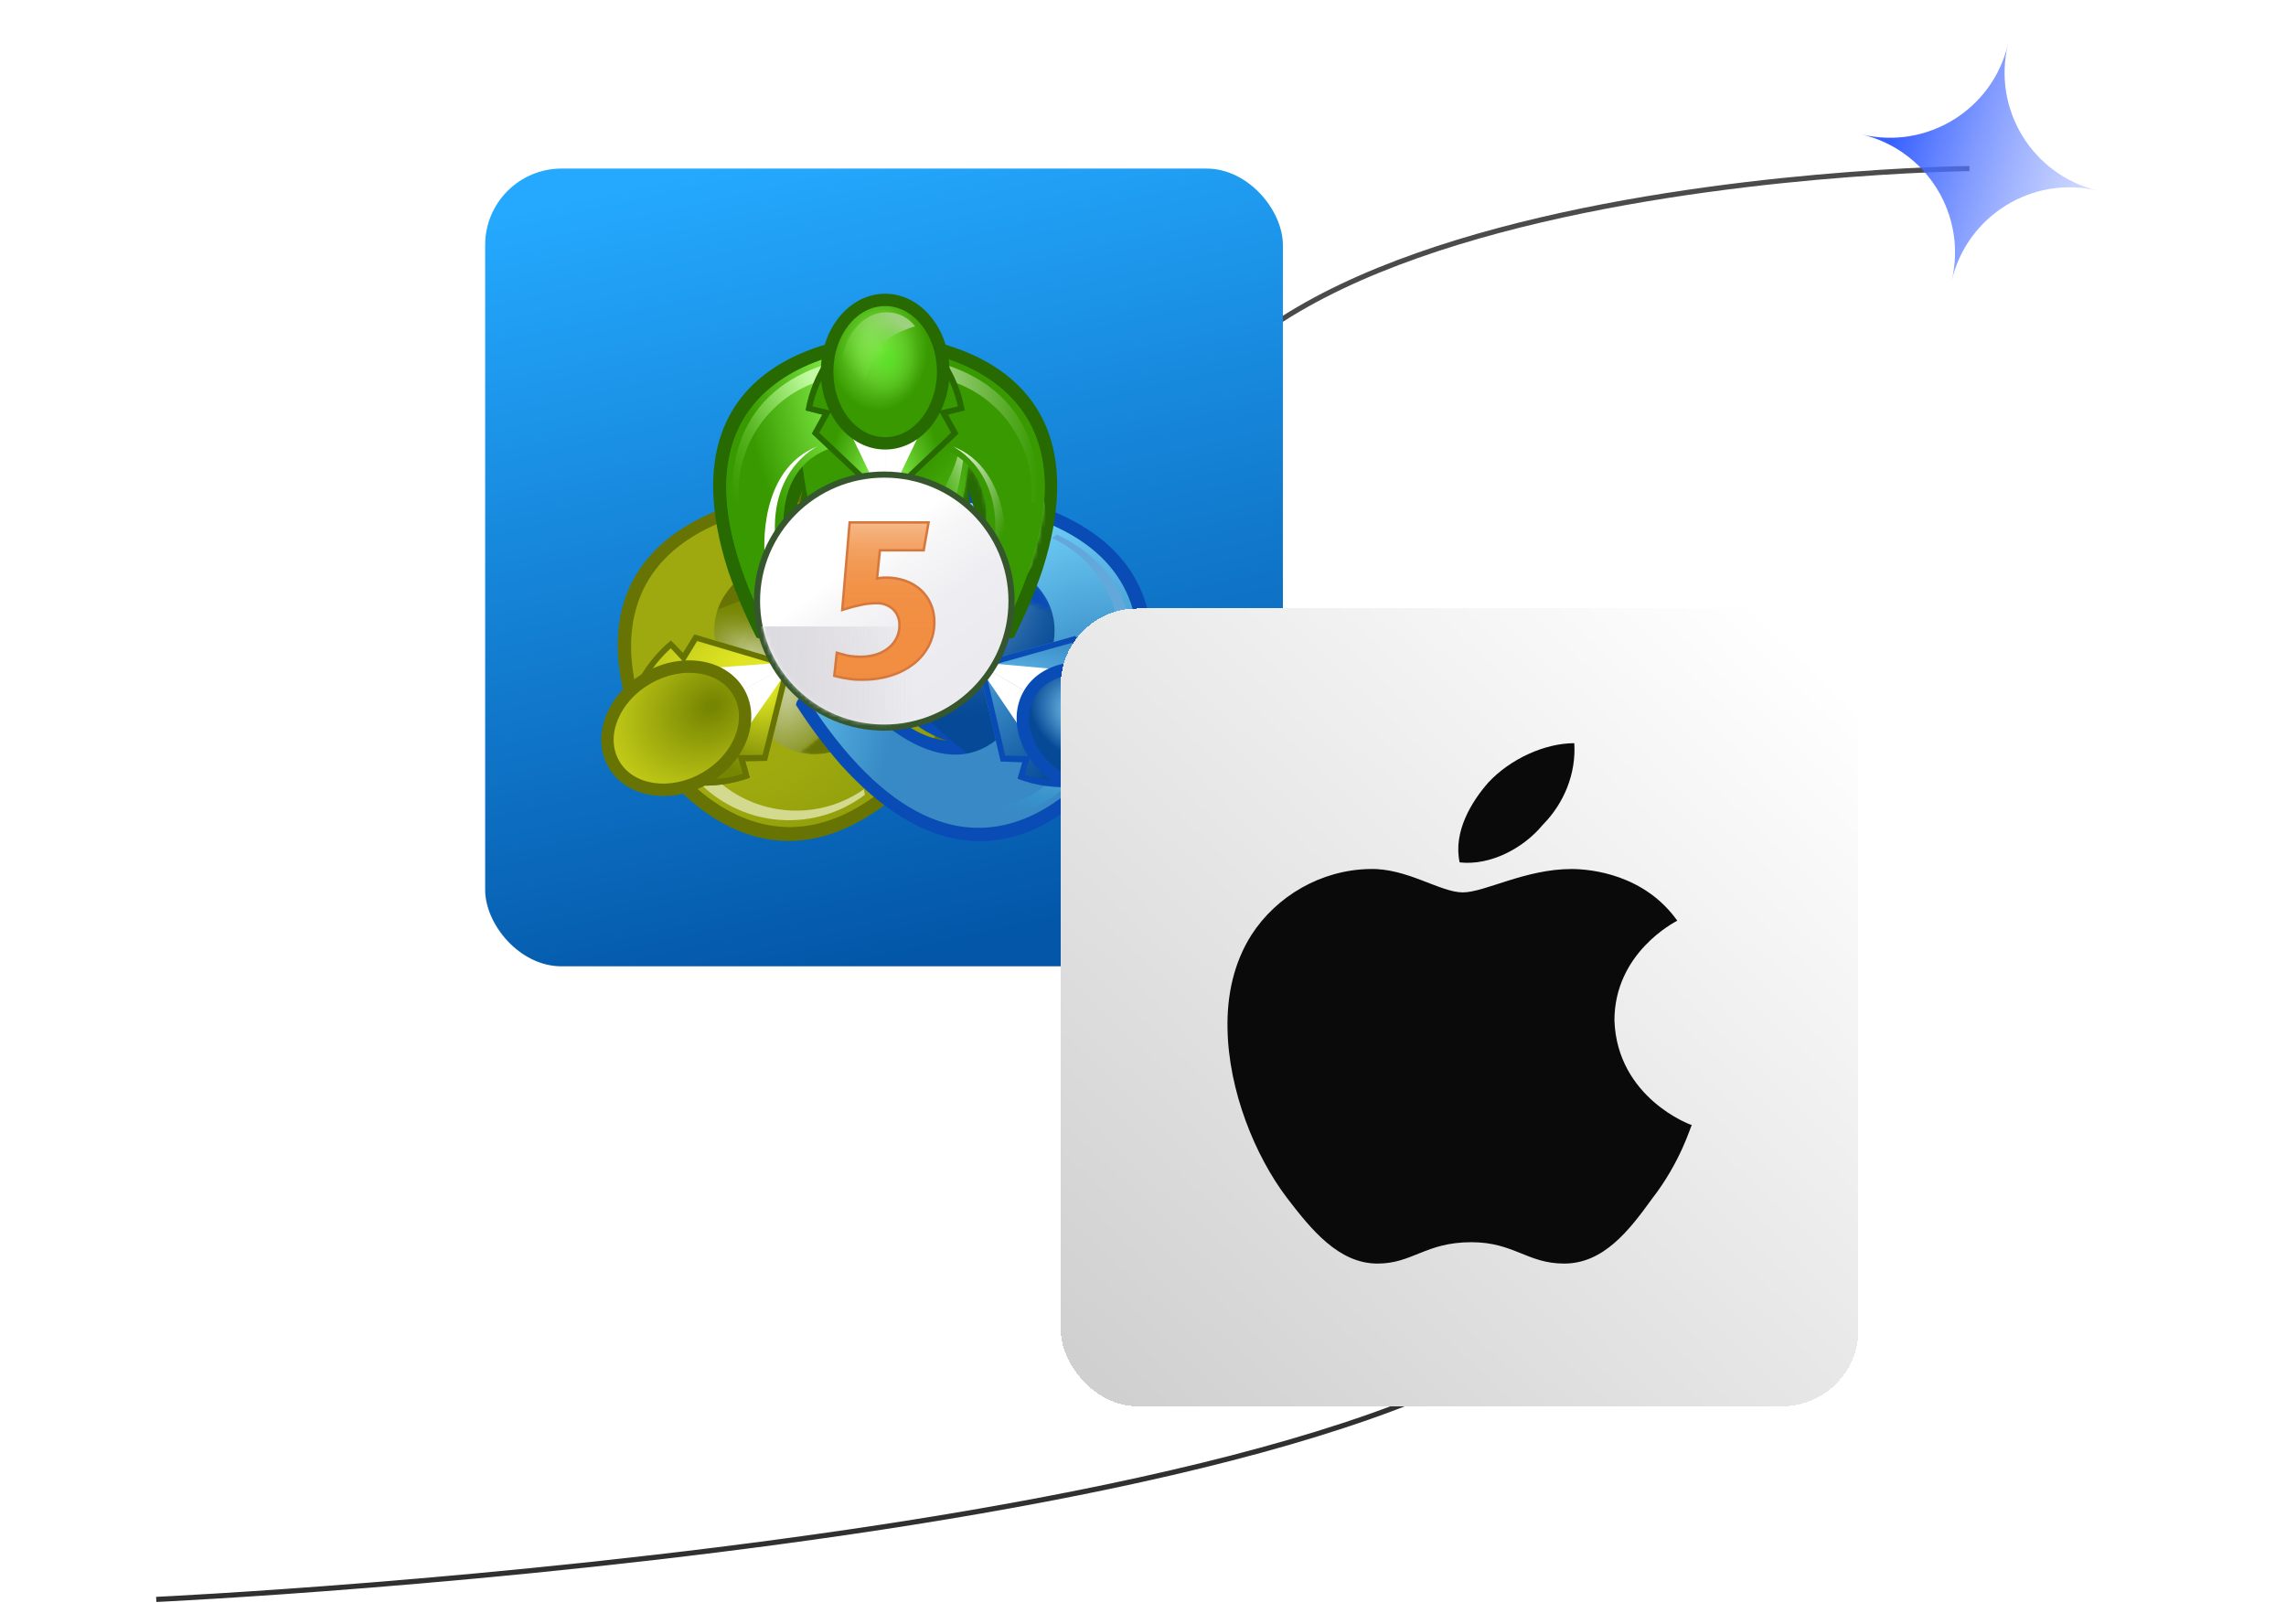 <svg width="556" height="395" viewBox="0 0 556 395" fill="none" xmlns="http://www.w3.org/2000/svg">
<path d="M479 41C479 41 237.363 43.3 288.308 154.437C318.898 221.17 413.04 236.26 391.362 304.061C369.106 373.67 38 389 38 389" stroke="url(#paint0_linear_6909_177187)" stroke-width="1.25"/>
<rect x="118" y="41" width="194.024" height="194.024" rx="18.585" fill="url(#paint1_linear_6909_177187)"/>
<path d="M156.65 181.561C156.639 181.601 163.719 177.599 172.73 172.49C163.727 177.609 156.662 181.638 156.702 181.649C156.702 181.649 185.138 229.894 225.613 186.287C229.597 181.817 233.258 177.069 236.567 172.079C236.538 171.677 236.413 171.288 236.202 170.944C235.991 170.601 235.701 170.313 235.356 170.105C234.214 169.524 224.089 165.178 224.089 165.178C224.089 165.178 222.717 164.181 221.283 165.975C219.849 167.769 209.802 179.749 199.693 180.161C199.693 180.161 222.295 174.704 210.119 151.261C195.99 128.93 179.779 145.509 179.779 145.509C185.273 137.065 200.759 134.545 203.041 134.229C205.324 133.913 205.158 132.232 205.158 132.232C205.158 132.232 206.539 121.347 206.614 120.081C206.607 119.678 206.505 119.282 206.314 118.927C206.123 118.572 205.85 118.267 205.518 118.04C199.514 118.339 193.539 119.062 187.637 120.202C129.284 132.707 156.65 181.561 156.65 181.561Z" fill="#677403"/>
<path d="M159.215 179.923H159.203L159.272 180.032L159.333 180.146C161.598 183.718 192.535 230.231 232.521 172.18L223.391 168.185C223.391 168.185 208.512 186.296 194.593 183.091C194.593 183.091 208.181 173.058 209.992 167.531C211.776 162.083 208.402 154.837 207.275 152.842L207.251 152.8L207.226 152.758C206.068 150.78 201.504 144.21 195.876 142.971C190.169 141.716 174.571 148.252 174.571 148.252C178.862 134.705 202.115 131.165 202.115 131.165L203.29 121.317C132.673 126.053 157.271 176.169 159.215 179.923ZM172.501 172.52C176.296 170.359 180.546 167.955 184.738 165.571C180.55 167.955 176.302 170.367 172.501 172.52Z" fill="#778602"/>
<mask id="mask0_6909_177187" style="mask-type:luminance" maskUnits="userSpaceOnUse" x="153" y="121" width="80" height="81">
<path d="M159.226 179.947H159.217L159.277 180.046L159.333 180.149C161.484 183.55 192.467 230.366 232.535 172.205L223.404 168.21C223.404 168.21 208.525 186.321 194.607 183.116C194.607 183.116 208.194 173.084 210.005 167.556C211.776 162.148 208.428 154.906 207.275 152.844L207.237 152.778L207.199 152.711C205.999 150.68 201.46 144.201 195.876 142.972C190.169 141.717 174.571 148.252 174.571 148.252C178.862 134.705 202.117 131.167 202.117 131.167L203.292 121.319C132.529 126.065 157.371 176.376 159.226 179.947Z" fill="white"/>
</mask>
<g mask="url(#mask0_6909_177187)">
<path style="mix-blend-mode:screen" opacity="0.79" d="M192.398 185.264C205.99 185.264 217.009 174.311 217.009 160.801C217.009 147.291 205.99 136.339 192.398 136.339C178.806 136.339 167.788 147.291 167.788 160.801C167.788 174.311 178.806 185.264 192.398 185.264Z" fill="url(#paint2_radial_6909_177187)"/>
<path style="mix-blend-mode:overlay" opacity="0.52" d="M202.428 169.184C205.314 162.496 198.501 153.124 187.21 148.253C175.92 143.381 164.427 144.853 161.541 151.542C158.655 158.23 165.468 167.602 176.759 172.474C188.049 177.345 199.542 175.873 202.428 169.184Z" fill="url(#paint3_radial_6909_177187)"/>
<path style="mix-blend-mode:overlay" opacity="0.52" d="M202.495 172.075C206.017 160.353 203.189 149.143 196.181 147.037C189.172 144.932 180.636 152.728 177.114 164.451C173.593 176.173 176.42 187.383 183.429 189.488C190.437 191.594 198.974 183.798 202.495 172.075Z" fill="url(#paint4_radial_6909_177187)"/>
</g>
<path d="M156.225 163.944C155.628 164.827 155.081 165.744 154.587 166.689C154.587 166.689 154.273 165.279 154.227 164.988L156.225 163.944Z" fill="#389A00"/>
<path d="M193.03 160.963L178.823 169.03L182.197 176.449L193.03 160.963Z" fill="white"/>
<path d="M171.756 190.962C170.687 191.025 169.615 191.029 168.545 190.974C168.545 190.974 169.609 191.957 169.835 192.143L171.756 190.962Z" fill="#389A00"/>
<path d="M159.219 179.918C159.219 179.918 190.997 232.48 232.541 172.167L223.41 168.172C223.41 168.172 203.979 192.412 187.898 179.775L182.555 176.643L178.398 169.087L159.219 179.918Z" fill="url(#paint5_radial_6909_177187)"/>
<path d="M174.261 189.598C179.074 194.02 185.252 196.665 191.774 197.095C198.295 197.525 204.768 195.715 210.119 191.963L210.338 193.308C204.516 197.706 197.313 199.879 190.029 199.436C182.746 198.992 175.86 195.961 170.615 190.888L170.017 189.85L174.259 189.598H174.261Z" fill="url(#paint6_linear_6909_177187)"/>
<path d="M168.534 190.964C173.226 191.368 177.951 190.753 182.383 189.161L181.273 185.14L186.549 185.05L192.469 161.273L190.818 162.15L168.534 190.964Z" fill="url(#paint7_radial_6909_177187)"/>
<path d="M168.538 190.968C173.23 191.371 177.955 190.756 182.388 189.164L181.277 185.143L186.554 185.054L192.473 161.276L190.822 162.153L185.479 183.61L179.327 183.675L180.693 188.194C180.693 188.194 174.237 190.3 170.826 189.083L168.544 190.964L168.538 190.968Z" fill="#677403"/>
<path d="M159.331 180.147C159.331 180.147 129.923 126.238 203.292 121.306L202.117 131.154C202.117 131.154 170.963 135.959 173.94 155.804L174.012 161.826L178.448 169.224L159.331 180.145V180.147Z" fill="url(#paint8_linear_6909_177187)"/>
<path d="M154.553 166.69C156.59 162.462 159.524 158.728 163.151 155.749L166.073 158.743L168.829 154.271L192.439 161.278L190.839 162.246L154.553 166.69Z" fill="url(#paint9_radial_6909_177187)"/>
<path style="mix-blend-mode:overlay" opacity="0.41" d="M167.608 187.176C172.796 184.211 175.122 178.519 172.803 174.461C170.484 170.403 164.399 169.516 159.211 172.481C154.024 175.445 151.698 181.138 154.017 185.196C156.336 189.254 162.421 190.14 167.608 187.176Z" fill="url(#paint10_radial_6909_177187)"/>
<path opacity="0.77" d="M172.274 153.989C172.274 153.989 171.034 139.453 190.154 132.544L188.513 129.955C188.513 129.955 169.938 138.515 172.274 153.987V153.989Z" fill="url(#paint11_linear_6909_177187)"/>
<path d="M158.682 162.488C157.294 156.122 158.144 149.472 161.09 143.659C164.035 137.847 168.896 133.229 174.851 130.585L173.797 129.713C173.797 129.713 150.427 138.393 155.715 164.953L156.312 165.992L158.686 162.486L158.682 162.488Z" fill="url(#paint12_linear_6909_177187)"/>
<path d="M154.581 166.683C156.619 162.454 159.553 158.721 163.179 155.741L166.101 158.735L168.857 154.263L192.467 161.271L190.867 162.239L169.563 155.914L166.378 161.147L163.156 157.683C163.156 157.683 158.053 162.142 157.375 165.673L154.581 166.677V166.683Z" fill="#677403"/>
<path d="M193.032 160.965L178.825 169.03L174.115 162.372L193.032 160.965Z" fill="white"/>
<path d="M193.029 160.959L178.821 169.026L182.196 176.445L193.029 160.959Z" fill="white"/>
<path d="M172.214 190.636C181.339 185.422 185.275 175.138 181.006 167.667C176.737 160.196 165.879 158.367 156.754 163.581C147.629 168.795 143.692 179.079 147.961 186.55C152.23 194.021 163.088 195.85 172.214 190.636Z" fill="#677403"/>
<path d="M170.713 187.994C178.394 183.605 181.836 175.175 178.402 169.166C174.969 163.156 165.958 161.843 158.278 166.232C150.597 170.621 147.154 179.05 150.588 185.06C154.022 191.069 163.032 192.383 170.713 187.994Z" fill="url(#paint13_radial_6909_177187)"/>
<path opacity="0.77" d="M188.53 182.277C188.53 182.277 200.497 190.723 216.197 177.862L217.607 180.582C217.607 180.582 200.755 192.138 188.53 182.277Z" fill="url(#paint14_linear_6909_177187)"/>
<path opacity="0.56" d="M210.028 167.535C211.799 162.127 208.451 154.885 207.299 152.823L207.26 152.758L207.222 152.692C206.022 150.66 201.483 144.181 195.899 142.951C194.157 142.7 192.385 142.769 190.668 143.152L191.105 143.949C192.166 143.817 193.241 143.845 194.293 144.033C199.88 145.262 204.417 151.743 205.617 153.774L205.655 153.841L205.693 153.905C206.846 155.967 210.194 163.211 208.423 168.617C207.958 169.82 207.298 170.938 206.469 171.927L206.743 172.427C208.138 171.019 209.252 169.358 210.028 167.535Z" fill="url(#paint15_linear_6909_177187)"/>
<path d="M169.027 186.687C175.581 183.341 178.774 176.474 176.159 171.349C173.543 166.225 166.109 164.782 159.554 168.128C152.999 171.473 149.806 178.34 152.422 183.465C155.038 188.59 162.472 190.032 169.027 186.687Z" fill="url(#paint16_linear_6909_177187)"/>
<path d="M273.299 182.224C273.339 182.212 266.335 178.081 257.408 172.829C266.349 178.067 273.362 182.176 273.351 182.136C273.351 182.136 301.446 133.693 243.296 120.326C237.412 119.098 231.449 118.287 225.451 117.899C225.116 118.122 224.838 118.422 224.643 118.774C224.447 119.126 224.338 119.52 224.325 119.923C224.38 121.19 225.598 132.097 225.598 132.097C225.598 132.097 225.408 133.775 227.69 134.125C229.973 134.475 245.415 137.221 250.781 145.747C250.781 145.747 234.822 128.93 220.357 151.05C207.831 174.309 230.35 180.101 230.35 180.101C220.249 179.53 210.377 167.409 208.973 165.596C207.569 163.784 206.18 164.758 206.18 164.758C206.18 164.758 195.983 168.954 194.841 169.513C194.493 169.716 194.199 170 193.984 170.34C193.768 170.68 193.637 171.067 193.601 171.468C196.836 176.507 200.426 181.309 204.343 185.838C244.161 230.039 273.316 182.224 273.316 182.224H273.299Z" fill="#094CB5"/>
<path d="M270.596 180.822L270.657 180.71L270.725 180.601H270.714C272.715 176.877 298.058 127.131 227.517 121.338L228.544 131.203C228.544 131.203 251.742 135.086 255.831 148.703C255.831 148.703 240.336 141.937 234.607 143.109C228.961 144.264 224.299 150.765 223.112 152.726L223.087 152.768L223.062 152.81C221.908 154.79 218.425 161.984 220.127 167.457C221.856 173.011 235.29 183.245 235.29 183.245C221.324 186.245 206.717 167.915 206.717 167.915L197.525 171.777C236.638 230.414 268.268 184.362 270.587 180.824L270.596 180.822ZM257.545 173.012C253.779 170.805 249.565 168.328 245.415 165.884C249.573 168.321 253.786 170.794 257.547 173.01L257.545 173.012Z" fill="#064996"/>
<mask id="mask1_6909_177187" style="mask-type:luminance" maskUnits="userSpaceOnUse" x="197" y="121" width="80" height="81">
<path d="M270.613 180.799L270.668 180.698L270.729 180.601H270.731C272.633 177.059 298.231 127.119 227.551 121.315L228.579 131.18C228.579 131.18 251.776 135.062 255.866 148.68C255.866 148.68 240.37 141.914 234.641 143.086C229.037 144.227 224.369 150.71 223.133 152.726L223.095 152.791L223.056 152.855C221.875 154.898 218.457 162.026 220.148 167.457C221.877 173.011 235.31 183.245 235.31 183.245C221.344 186.245 206.738 167.915 206.738 167.915L197.546 171.777C236.731 230.533 268.42 184.171 270.621 180.802L270.613 180.799Z" fill="white"/>
</mask>
<g mask="url(#mask1_6909_177187)">
<path opacity="0.74" d="M237.452 186.092C251.044 186.092 262.063 175.14 262.063 161.63C262.063 148.12 251.044 137.168 237.452 137.168C223.86 137.168 212.842 148.12 212.842 161.63C212.842 175.14 223.86 186.092 237.452 186.092Z" fill="url(#paint17_radial_6909_177187)"/>
</g>
<path d="M258.11 191.314C259.179 191.393 260.251 191.412 261.321 191.371C261.321 191.371 260.245 192.34 260.014 192.513L258.112 191.303L258.11 191.314Z" fill="#389A00"/>
<path d="M237.281 161.003L251.367 169.279L256.174 162.696L237.281 161.003Z" fill="white"/>
<path d="M274.039 164.527C274.624 165.42 275.158 166.344 275.639 167.297C275.639 167.297 275.974 165.891 276.019 165.604L274.039 164.527Z" fill="#389A00"/>
<path d="M270.594 180.82C270.594 180.82 300.809 127.353 227.517 121.336L228.544 131.201C228.544 131.201 259.36 135.981 256.273 156.12L256.18 162.285L251.633 169.616L270.594 180.818V180.82Z" fill="url(#paint18_radial_6909_177187)"/>
<path d="M271.605 163.034C273.091 156.689 272.341 150.025 269.483 144.168C266.625 138.311 261.833 133.62 255.917 130.887L256.984 130.033C256.984 130.033 280.223 139.055 274.536 165.536L273.923 166.565L271.603 163.025L271.605 163.034Z" fill="url(#paint19_linear_6909_177187)"/>
<path d="M275.635 167.307C273.661 163.049 270.783 159.272 267.201 156.24L264.235 159.19L261.545 154.676L237.833 161.334L239.415 162.327L275.635 167.307Z" fill="url(#paint20_radial_6909_177187)"/>
<path d="M275.635 167.301C273.661 163.043 270.783 159.266 267.201 156.234L264.235 159.184L261.545 154.67L237.833 161.328L239.415 162.321L260.817 156.312L263.919 161.593L267.193 158.169C267.193 158.169 272.23 162.702 272.854 166.249L275.633 167.295L275.635 167.301Z" fill="#094CB5"/>
<path d="M270.735 180.609C270.735 180.609 238.175 232.694 197.537 171.775L206.728 167.913C206.728 167.913 226.351 192.44 242.221 180.036L247.45 176.993L251.721 169.5L270.743 180.61L270.735 180.609Z" fill="url(#paint21_linear_6909_177187)"/>
<path d="M261.338 191.396C256.64 191.732 251.926 191.05 247.517 189.395L248.686 185.391L243.414 185.223L237.85 161.356L239.487 162.258L261.338 191.396Z" fill="url(#paint22_radial_6909_177187)"/>
<path style="mix-blend-mode:overlay" opacity="0.41" d="M277.725 182.731C280.105 178.706 277.863 172.978 272.718 169.936C267.573 166.894 261.473 167.692 259.094 171.717C256.714 175.742 258.956 181.471 264.101 184.512C269.246 187.554 275.346 186.757 277.725 182.731Z" fill="url(#paint23_radial_6909_177187)"/>
<path d="M241.464 182.381C241.464 182.381 229.372 190.65 213.865 177.557L212.416 180.257C212.416 180.257 229.092 192.06 241.464 182.381Z" fill="url(#paint24_linear_6909_177187)"/>
<path d="M255.62 189.912C250.743 194.262 244.525 196.816 237.998 197.149C231.471 197.483 225.025 195.576 219.73 191.746L219.49 193.087C225.247 197.571 232.417 199.851 239.706 199.515C246.996 199.179 253.926 196.25 259.246 191.255L259.858 190.226L255.62 189.912Z" fill="url(#paint25_linear_6909_177187)"/>
<path d="M261.317 191.375C256.619 191.709 251.905 191.023 247.496 189.366L248.666 185.362L243.393 185.195L237.829 161.335L239.467 162.237L244.487 183.77L250.636 183.926L249.204 188.425C249.204 188.425 255.628 190.625 259.055 189.459L261.317 191.375Z" fill="#094CB5"/>
<path d="M237.283 161.001L251.359 169.277L247.875 176.637L237.283 161.001Z" fill="white"/>
<path d="M237.281 161.007L251.367 169.283L256.174 162.7L237.281 161.007Z" fill="white"/>
<path d="M281.859 187.308C286.241 179.896 282.456 169.55 273.405 164.2C264.355 158.849 253.466 160.52 249.084 167.932C244.702 175.344 248.487 185.69 257.538 191.04C266.589 196.391 277.478 194.72 281.859 187.308Z" fill="#094CB5"/>
<path d="M279.276 185.773C282.801 179.811 279.481 171.327 271.863 166.823C264.244 162.319 255.21 163.5 251.686 169.462C248.162 175.424 251.481 183.908 259.1 188.412C266.718 192.916 275.752 191.734 279.276 185.773Z" fill="url(#paint26_radial_6909_177187)"/>
<path opacity="0.77" d="M258.14 154.338C258.14 154.338 259.599 139.822 240.583 132.63L242.263 130.067C242.263 130.067 260.708 138.897 258.14 154.338Z" fill="url(#paint27_linear_6909_177187)"/>
<path style="mix-blend-mode:overlay" d="M276.718 184.087C279.647 179.131 276.888 172.078 270.555 168.334C264.221 164.59 256.712 165.572 253.782 170.528C250.852 175.484 253.611 182.537 259.945 186.281C266.278 190.025 273.788 189.043 276.718 184.087Z" fill="url(#paint28_linear_6909_177187)"/>
<path opacity="0.56" d="M234.61 143.071C229.006 144.212 224.338 150.695 223.102 152.711L223.064 152.776L223.026 152.84C221.845 154.883 218.426 162.009 220.117 167.442C220.761 169.071 221.699 170.568 222.883 171.859L223.363 171.086C222.723 170.236 222.215 169.294 221.858 168.292C220.167 162.859 223.585 155.737 224.766 153.691L224.804 153.626L224.843 153.561C226.075 151.545 230.739 145.068 236.351 143.921C237.631 143.727 238.935 143.744 240.21 143.97L240.511 143.485C238.589 142.978 236.588 142.837 234.614 143.069L234.61 143.071Z" fill="url(#paint29_linear_6909_177187)"/>
<path d="M215.348 81.377C215.32 81.349 215.305 89.444 215.297 99.754C215.297 89.444 215.274 81.349 215.246 81.377C215.246 81.377 158.994 81.99 177.012 138.551C178.942 144.211 181.274 149.726 183.989 155.055C184.354 155.229 184.756 155.313 185.16 155.302C185.565 155.29 185.96 155.183 186.315 154.988C187.384 154.298 196.207 147.707 196.207 147.707C196.207 147.707 197.757 147.016 196.901 144.889C196.045 142.763 190.565 128.15 195.216 119.21C195.216 119.21 188.773 141.424 215.291 142.542C241.808 141.424 235.367 119.21 235.367 119.21C240.018 128.139 234.538 142.755 233.682 144.889C232.826 147.024 234.376 147.707 234.376 147.707C234.376 147.707 243.199 154.298 244.268 154.988C244.622 155.183 245.018 155.29 245.423 155.302C245.827 155.313 246.229 155.229 246.594 155.055C249.309 149.727 251.641 144.211 253.571 138.551C271.593 81.99 215.348 81.377 215.348 81.377Z" fill="#276A02"/>
<path d="M215.498 84.403V84.394H215.369H215.24C215.24 84.394 215.24 84.394 215.24 84.403C210.996 84.594 155.016 88.217 185.896 151.522L193.918 145.625C193.918 145.625 185.476 123.8 195.181 113.376C195.181 113.376 197.205 130.077 201.137 134.383C205.01 138.627 213.014 139.308 215.318 139.329H215.415C217.718 139.31 225.721 138.629 229.596 134.383C233.525 130.079 235.551 113.376 235.551 113.376C245.252 123.8 236.814 145.625 236.814 145.625L244.836 151.522C275.722 88.217 219.742 84.586 215.498 84.403ZM215.375 99.545C215.375 103.891 215.375 108.755 215.375 113.551C215.371 108.753 215.371 103.889 215.375 99.545Z" fill="#389A00"/>
<mask id="mask2_6909_177187" style="mask-type:luminance" maskUnits="userSpaceOnUse" x="176" y="84" width="79" height="68">
<path d="M215.474 84.401H215.358H215.242C211.203 84.57 154.929 88.085 185.872 151.52L193.893 145.623C193.893 145.623 185.451 123.797 195.156 113.373C195.156 113.373 197.18 130.074 201.112 134.381C204.957 138.592 212.944 139.294 215.32 139.327H215.472C217.842 139.296 225.744 138.596 229.598 134.381C233.528 130.076 235.553 113.373 235.553 113.373C245.255 123.797 236.816 145.623 236.816 145.623L244.838 151.52C275.787 88.087 219.514 84.564 215.474 84.401Z" fill="white"/>
</mask>
<g mask="url(#mask2_6909_177187)">
<path opacity="0.74" d="M229.697 150.109C243.289 150.109 254.307 139.157 254.307 125.647C254.307 112.136 243.289 101.184 229.697 101.184C216.105 101.184 205.086 112.136 205.086 125.647C205.086 139.157 216.105 150.109 229.697 150.109Z" fill="url(#paint30_linear_6909_177187)"/>
</g>
<path d="M230.941 89.75C230.465 88.796 229.936 87.868 229.356 86.973C229.356 86.973 230.743 87.401 231.019 87.506L230.941 89.75Z" fill="#389A00"/>
<path d="M215.289 122.995V106.731L207.142 105.97L215.289 122.995Z" fill="white"/>
<path d="M199.636 89.75C200.112 88.796 200.641 87.868 201.221 86.973C201.221 86.973 199.834 87.401 199.558 87.506L199.636 89.75Z" fill="#389A00"/>
<path d="M215.501 84.409C215.501 84.409 153.82 85.765 185.903 151.537L193.924 145.641C193.924 145.641 182.387 116.847 201.396 109.233L206.783 106.178L215.446 106.337L215.499 84.413L215.501 84.409Z" fill="url(#paint31_radial_6909_177187)"/>
<path d="M199.583 92.594C193.361 94.528 187.994 98.543 184.379 103.964C180.765 109.385 179.124 115.884 179.732 122.371L178.448 121.893C178.448 121.893 174.438 97.418 200.264 88.809H201.468L199.583 92.594Z" fill="url(#paint32_linear_6909_177187)"/>
<path d="M201.232 86.971C198.554 90.818 196.748 95.203 195.938 99.82L200.003 100.857L197.464 105.455L215.297 122.356L215.35 120.495L201.232 86.971Z" fill="url(#paint33_radial_6909_177187)"/>
<path d="M201.227 86.973C198.549 90.82 196.742 95.205 195.933 99.823L199.998 100.859L197.458 105.457L215.291 122.358L215.345 120.497L199.25 105.244L202.244 99.902L197.62 98.839C197.62 98.839 198.984 92.221 201.736 89.883L201.227 86.973Z" fill="#276A02"/>
<path d="M215.245 84.394C215.245 84.394 276.926 85.75 244.843 151.522L236.822 145.625C236.822 145.625 248.077 116.354 229.259 109.088L223.963 106.163L215.301 106.322L215.247 84.398L215.245 84.394Z" fill="#389A00"/>
<path d="M229.371 86.945C232.049 90.792 233.856 95.177 234.665 99.794L230.6 100.831L233.14 105.428L215.307 122.329L215.253 120.469L229.371 86.945Z" fill="url(#paint34_radial_6909_177187)"/>
<path style="mix-blend-mode:overlay" opacity="0.41" d="M213.469 98.862C218.165 98.862 221.972 94.039 221.972 88.09C221.972 82.141 218.165 77.318 213.469 77.318C208.773 77.318 204.966 82.141 204.966 88.09C204.966 94.039 208.773 98.862 213.469 98.862Z" fill="url(#paint35_radial_6909_177187)"/>
<path d="M231.675 108.536C231.675 108.536 244.99 114.675 241.542 134.596L244.616 134.463C244.616 134.463 246.353 114.205 231.675 108.536Z" fill="url(#paint36_linear_6909_177187)"/>
<path d="M232.886 110.996L234.256 112.052C234.256 112.052 232.049 126.529 229.35 129.717L226.061 125.573C226.061 125.573 231.654 115.993 232.886 110.996Z" fill="url(#paint37_linear_6909_177187)"/>
<path d="M230.994 92.594C237.215 94.529 242.583 98.543 246.197 103.964C249.811 109.385 251.452 115.884 250.845 122.371L252.127 121.893C252.127 121.893 256.137 97.418 230.311 88.809H229.107L230.994 92.594Z" fill="url(#paint38_linear_6909_177187)"/>
<path d="M229.362 86.973C232.04 90.82 233.846 95.205 234.656 99.823L230.591 100.859L233.13 105.457L215.297 122.358L215.244 120.497L231.338 105.244L228.344 99.902L232.968 98.839C232.968 98.839 231.604 92.221 228.852 89.883L229.362 86.973Z" fill="#276A02"/>
<path d="M215.286 122.995V106.731L223.433 105.97L215.286 122.995Z" fill="white"/>
<path d="M215.287 122.995V106.731L207.14 105.97L215.287 122.995Z" fill="white"/>
<path d="M215.287 109.332C223.934 109.332 230.944 100.848 230.944 90.384C230.944 79.919 223.934 71.436 215.287 71.436C206.64 71.436 199.63 79.919 199.63 90.384C199.63 100.848 206.64 109.332 215.287 109.332Z" fill="#276A02"/>
<path d="M215.286 106.333C222.24 106.333 227.878 99.192 227.878 90.383C227.878 81.575 222.24 74.434 215.286 74.434C208.331 74.434 202.693 81.575 202.693 90.383C202.693 99.192 208.331 106.333 215.286 106.333Z" fill="url(#paint39_radial_6909_177187)"/>
<path d="M222.504 79.386C222.504 79.386 216.729 81.006 214.538 83.823C212.347 86.641 208.641 92.64 210.667 103.057C206.863 100.774 204.536 96.184 204.536 90.378C204.536 82.414 209.493 75.956 215.607 75.956C216.949 75.934 218.276 76.23 219.481 76.82C220.686 77.411 221.734 78.278 222.539 79.351L222.512 79.378L222.504 79.386Z" fill="url(#paint40_linear_6909_177187)"/>
<path d="M198.902 108.536C198.902 108.536 185.587 114.675 189.035 134.596L185.961 134.463C185.961 134.463 184.225 114.205 198.902 108.536Z" fill="url(#paint41_linear_6909_177187)"/>
<path d="M216.276 98.223C220.852 98.223 224.56 93.525 224.56 87.73C224.56 81.935 220.852 77.238 216.276 77.238C211.701 77.238 207.992 81.935 207.992 87.73C207.992 93.525 211.701 98.223 216.276 98.223Z" fill="url(#paint42_radial_6909_177187)"/>
<path d="M215.071 177.708C232.581 177.708 246.775 163.599 246.775 146.196C246.775 128.792 232.581 114.684 215.071 114.684C197.561 114.684 183.367 128.792 183.367 146.196C183.367 163.599 197.561 177.708 215.071 177.708Z" fill="url(#paint43_linear_6909_177187)"/>
<path d="M215.071 176.22C231.754 176.22 245.278 162.778 245.278 146.196C245.278 129.614 231.754 116.171 215.071 116.171C198.389 116.171 184.865 129.614 184.865 146.196C184.865 162.778 198.389 176.22 215.071 176.22Z" fill="url(#paint44_linear_6909_177187)"/>
<mask id="mask3_6909_177187" style="mask-type:luminance" maskUnits="userSpaceOnUse" x="184" y="116" width="62" height="61">
<path d="M215.071 176.22C231.754 176.22 245.278 162.778 245.278 146.196C245.278 129.614 231.754 116.171 215.071 116.171C198.389 116.171 184.865 129.614 184.865 146.196C184.865 162.778 198.389 176.22 215.071 176.22Z" fill="white"/>
</mask>
<g mask="url(#mask3_6909_177187)">
<path d="M222.962 152.387H185.177V188.293H222.962V152.387Z" fill="url(#paint45_linear_6909_177187)"/>
<path d="M222.962 152.387H185.177V188.293H222.962V152.387Z" fill="url(#paint46_linear_6909_177187)"/>
</g>
<path d="M209.813 165.611C208.938 165.611 208.229 165.592 207.704 165.556C207.432 165.537 207.108 165.497 206.753 165.44C205.516 165.28 204.29 165.044 203.082 164.732L202.589 164.595L203.266 158.379L205.956 159.108C206.336 159.186 206.658 159.243 206.941 159.281C207.697 159.386 208.46 159.439 209.224 159.439C210.506 159.453 211.784 159.271 213.011 158.898C214.065 158.577 215.05 158.061 215.914 157.377C216.699 156.748 217.341 155.958 217.795 155.06C218.246 154.152 218.476 153.151 218.466 152.138C218.502 151.449 218.391 150.76 218.142 150.117C217.892 149.474 217.509 148.891 217.019 148.406C216.498 147.927 215.887 147.557 215.221 147.317C214.556 147.077 213.849 146.972 213.142 147.008C212.003 147.014 210.867 147.128 209.749 147.348C208.271 147.651 206.811 148.032 205.374 148.49L204.518 148.756L206.38 126.774H226.201L224.902 134.138H214.28L213.652 140.325C213.878 140.287 214.072 140.261 214.234 140.242C214.665 140.198 215.097 140.179 215.53 140.183C217.177 140.169 218.813 140.447 220.363 141.004C221.773 141.508 223.07 142.284 224.181 143.287C225.238 144.27 226.08 145.461 226.654 146.785C227.26 148.201 227.564 149.728 227.548 151.269C227.567 153.285 227.107 155.277 226.205 157.08C225.309 158.833 224.049 160.375 222.509 161.601C220.834 162.912 218.935 163.909 216.905 164.542C214.61 165.265 212.215 165.621 209.81 165.6L209.813 165.611Z" fill="#D6783D"/>
<path d="M226.11 147.035C225.568 145.785 224.772 144.661 223.772 143.736C222.721 142.785 221.493 142.05 220.158 141.573C218.676 141.039 217.111 140.774 215.535 140.79C215.126 140.785 214.717 140.803 214.31 140.843C214.002 140.878 213.558 140.951 212.979 141.06L213.74 133.544H224.392L225.48 127.381H206.932L205.191 147.925C206.647 147.458 208.128 147.07 209.625 146.763C210.781 146.534 211.955 146.416 213.133 146.411C213.917 146.375 214.701 146.495 215.438 146.764C216.176 147.033 216.853 147.446 217.43 147.978C217.978 148.52 218.406 149.17 218.687 149.887C218.968 150.604 219.096 151.372 219.062 152.142C219.073 153.248 218.821 154.342 218.328 155.332C217.837 156.306 217.141 157.164 216.289 157.845C215.366 158.575 214.314 159.126 213.188 159.467C211.901 159.86 210.562 160.053 209.216 160.038C208.425 160.038 207.634 159.984 206.85 159.876C206.519 159.831 206.16 159.764 205.781 159.686L203.782 159.144L203.236 164.156C204.42 164.46 205.622 164.692 206.835 164.849C207.186 164.904 207.491 164.942 207.75 164.961C208.257 164.996 208.946 165.014 209.817 165.014C212.16 165.038 214.492 164.691 216.726 163.987C218.687 163.377 220.521 162.415 222.138 161.149C223.613 159.977 224.819 158.502 225.674 156.823C226.536 155.105 226.974 153.205 226.952 151.282C226.971 149.824 226.684 148.379 226.11 147.038V147.035Z" fill="#F18E41"/>
<path opacity="0.43" d="M226.11 147.035C225.568 145.785 224.772 144.661 223.772 143.736C222.721 142.785 221.493 142.05 220.158 141.573C218.676 141.039 217.111 140.774 215.535 140.79C215.126 140.785 214.717 140.803 214.31 140.843C214.002 140.878 213.558 140.951 212.979 141.06L213.74 133.544H224.392L225.48 127.381H206.932L205.191 147.925C206.647 147.458 208.128 147.07 209.625 146.763C210.781 146.534 211.955 146.416 213.133 146.411C213.917 146.375 214.701 146.495 215.438 146.764C216.176 147.033 216.853 147.446 217.43 147.978C217.978 148.52 218.406 149.17 218.687 149.887C218.968 150.604 219.096 151.372 219.062 152.142C219.073 153.248 218.821 154.342 218.328 155.332C217.837 156.306 217.141 157.164 216.289 157.845C215.366 158.575 214.314 159.126 213.188 159.467C211.901 159.86 210.562 160.053 209.216 160.038C208.425 160.038 207.634 159.984 206.85 159.876C206.519 159.831 206.16 159.764 205.781 159.686L203.782 159.144L203.236 164.156C204.42 164.46 205.622 164.692 206.835 164.849C207.186 164.904 207.491 164.942 207.75 164.961C208.257 164.996 208.946 165.014 209.817 165.014C212.16 165.038 214.492 164.691 216.726 163.987C218.687 163.377 220.521 162.415 222.138 161.149C223.613 159.977 224.819 158.502 225.674 156.823C226.536 155.105 226.974 153.205 226.952 151.282C226.971 149.824 226.684 148.379 226.11 147.038V147.035Z" fill="url(#paint47_linear_6909_177187)"/>
<g filter="url(#filter0_d_6909_177187)">
<rect x="258" y="148" width="194.024" height="194.024" rx="18.585" fill="url(#paint48_linear_6909_177187)" shape-rendering="crispEdges"/>
<path d="M407.947 223.925C407.33 224.278 392.66 231.718 392.66 248.214C393.351 267.026 411.173 273.624 411.479 273.624C411.173 273.976 408.788 282.611 401.724 291.663C396.117 299.46 389.894 307.321 380.444 307.321C371.456 307.321 368.229 302.124 357.857 302.124C346.719 302.124 343.568 307.321 335.04 307.321C325.59 307.321 318.906 299.039 312.994 291.315C305.313 281.206 298.784 265.342 298.554 250.109C298.399 242.038 300.092 234.103 304.391 227.364C310.459 217.955 321.291 211.568 333.121 211.358C342.185 211.079 350.252 217.044 355.783 217.044C361.084 217.044 370.995 211.358 382.208 211.358C387.048 211.362 399.955 212.695 407.947 223.925ZM355.017 209.746C353.403 202.375 357.857 195.004 362.006 190.302C367.307 184.615 375.68 180.756 382.9 180.756C383.361 188.127 380.439 195.356 375.219 200.621C370.534 206.308 362.467 210.589 355.017 209.746Z" fill="#0A0A0A"/>
</g>
<path d="M488.359 10.83C484.587 26.68 468.68 36.471 452.83 32.698C468.68 36.471 478.471 52.377 474.698 68.227C478.471 52.377 494.377 42.587 510.227 46.359C494.377 42.587 484.587 26.68 488.359 10.83Z" fill="url(#paint49_linear_6909_177187)"/>
<path d="M9.837 18.824C9.601 18.127 9.419 17.392 9.158 16.728C8.712 15.615 7.927 14.822 6.672 14.46C5.618 14.175 4.576 13.944 3.498 13.691C3.17 13.61 2.818 13.563 2.491 13.482C2.229 13.417 2.04 13.254 2.079 12.989C2.105 12.814 2.292 12.664 2.413 12.499C2.438 12.466 2.498 12.454 2.557 12.443C4.832 11.558 6.131 9.859 6.825 7.789C7.45 5.989 7.879 4.14 8.409 2.33C8.478 2.06 8.547 1.79 8.657 1.57C8.724 1.443 8.941 1.288 9.096 1.288C9.252 1.287 9.465 1.418 9.529 1.577C9.623 1.73 9.638 1.955 9.647 2.153C9.666 2.549 9.685 2.944 9.68 3.373C9.653 5.06 10.334 6.556 11.014 8.053C11.335 8.705 11.885 9.115 12.611 9.32C13.534 9.573 14.458 9.684 15.426 9.701C15.736 9.699 16.155 9.62 16.27 10.026C16.39 10.46 15.993 10.649 15.681 10.793C14.312 11.393 13.475 12.464 12.755 13.654C12.012 14.878 11.506 16.2 11.292 17.58C11.169 18.344 11.076 19.103 10.948 19.84C10.916 19.988 10.944 20.126 10.871 20.225C10.78 20.385 10.61 20.616 10.484 20.612C10.329 20.613 10.164 20.416 10.041 20.268C9.958 20.169 9.96 20.026 9.932 19.889C9.859 19.532 9.785 19.176 9.718 18.846C9.778 18.835 9.807 18.829 9.837 18.824Z" fill="white"/>
<g clip-path="url(#clip0_6909_177187)">
<path d="M543.27 389.953C542.927 388.943 542.663 387.876 542.285 386.914C541.637 385.299 540.499 384.149 538.678 383.624C537.149 383.21 535.637 382.875 534.074 382.508C533.599 382.391 533.088 382.322 532.613 382.205C532.233 382.111 531.959 381.873 532.016 381.491C532.053 381.235 532.325 381.019 532.501 380.779C532.536 380.731 532.623 380.714 532.71 380.698C536.009 379.414 537.893 376.949 538.9 373.947C539.807 371.335 540.429 368.654 541.198 366.028C541.298 365.637 541.398 365.246 541.558 364.926C541.655 364.742 541.97 364.517 542.195 364.516C542.42 364.515 542.73 364.705 542.822 364.935C542.958 365.158 542.98 365.484 542.994 365.771C543.022 366.345 543.049 366.919 543.042 367.541C543.003 369.988 543.99 372.159 544.977 374.33C545.442 375.276 546.241 375.87 547.294 376.167C548.632 376.535 549.973 376.695 551.376 376.72C551.827 376.718 552.435 376.603 552.601 377.192C552.775 377.821 552.2 378.095 551.747 378.304C549.761 379.175 548.546 380.728 547.503 382.455C546.424 384.23 545.69 386.147 545.38 388.149C545.202 389.258 545.067 390.359 544.881 391.428C544.835 391.643 544.876 391.842 544.77 391.986C544.637 392.218 544.39 392.554 544.208 392.547C543.983 392.548 543.744 392.263 543.565 392.048C543.445 391.905 543.448 391.698 543.407 391.499C543.301 390.982 543.194 390.464 543.096 389.986C543.183 389.97 543.226 389.962 543.27 389.953Z" fill="white"/>
</g>
<defs>
<filter id="filter0_d_6909_177187" x="228" y="118" width="254.024" height="254.024" filterUnits="userSpaceOnUse" color-interpolation-filters="sRGB">
<feFlood flood-opacity="0" result="BackgroundImageFix"/>
<feColorMatrix in="SourceAlpha" type="matrix" values="0 0 0 0 0 0 0 0 0 0 0 0 0 0 0 0 0 0 127 0" result="hardAlpha"/>
<feOffset/>
<feGaussianBlur stdDeviation="15"/>
<feComposite in2="hardAlpha" operator="out"/>
<feColorMatrix type="matrix" values="0 0 0 0 0.042 0 0 0 0 0.042 0 0 0 0 0.042 0 0 0 0.4 0"/>
<feBlend mode="normal" in2="BackgroundImageFix" result="effect1_dropShadow_6909_177187"/>
<feBlend mode="normal" in="SourceGraphic" in2="effect1_dropShadow_6909_177187" result="shape"/>
</filter>
<linearGradient id="paint0_linear_6909_177187" x1="19.875" y1="389" x2="-15.967" y2="102.429" gradientUnits="userSpaceOnUse">
<stop stop-color="#303030"/>
<stop offset="1" stop-color="#4B4B4B"/>
</linearGradient>
<linearGradient id="paint1_linear_6909_177187" x1="171.261" y1="41" x2="215.012" y2="235.024" gradientUnits="userSpaceOnUse">
<stop stop-color="#24A9FE"/>
<stop offset="1" stop-color="#0356A8"/>
</linearGradient>
<radialGradient id="paint2_radial_6909_177187" cx="0" cy="0" r="1" gradientUnits="userSpaceOnUse" gradientTransform="translate(208.887 161.144) scale(30.468 30.284)">
<stop stop-color="#A0AA63"/>
<stop offset="0.12" stop-color="#A0AA61" stop-opacity="0.929"/>
<stop offset="0.33" stop-color="#A0AA5E" stop-opacity="0.749"/>
<stop offset="0.6" stop-color="#A1AB58" stop-opacity="0.451"/>
<stop offset="0.94" stop-color="#A2AC50" stop-opacity="0.051"/>
<stop offset="0.97" stop-color="#A3AD50" stop-opacity="0"/>
</radialGradient>
<radialGradient id="paint3_radial_6909_177187" cx="0" cy="0" r="1" gradientUnits="userSpaceOnUse" gradientTransform="translate(182.779 158.522) rotate(-66.66) scale(11.66 19.682)">
<stop stop-color="white"/>
<stop offset="0.08" stop-color="#F8F9F3" stop-opacity="0.949"/>
<stop offset="0.22" stop-color="#E8EAD4" stop-opacity="0.831"/>
<stop offset="0.41" stop-color="#CDD2A2" stop-opacity="0.639"/>
<stop offset="0.64" stop-color="#A8B15D" stop-opacity="0.361"/>
<stop offset="0.9" stop-color="#798806" stop-opacity="0.02"/>
<stop offset="0.91" stop-color="#778602" stop-opacity="0"/>
</radialGradient>
<radialGradient id="paint4_radial_6909_177187" cx="0" cy="0" r="1" gradientUnits="userSpaceOnUse" gradientTransform="translate(191.632 168.812) rotate(-73.28) scale(32.978 19.717)">
<stop stop-color="white"/>
<stop offset="0.08" stop-color="#F8F9F3" stop-opacity="0.949"/>
<stop offset="0.22" stop-color="#E8EAD4" stop-opacity="0.831"/>
<stop offset="0.41" stop-color="#CDD2A2" stop-opacity="0.639"/>
<stop offset="0.64" stop-color="#A8B15D" stop-opacity="0.361"/>
<stop offset="0.9" stop-color="#798806" stop-opacity="0.02"/>
<stop offset="0.91" stop-color="#778602" stop-opacity="0"/>
</radialGradient>
<radialGradient id="paint5_radial_6909_177187" cx="0" cy="0" r="1" gradientUnits="userSpaceOnUse" gradientTransform="translate(161.418 178.821) scale(133.006 59.805)">
<stop stop-color="#A2AD0D"/>
<stop offset="0.28" stop-color="#9EA90F"/>
<stop offset="0.99" stop-color="#768701"/>
</radialGradient>
<linearGradient id="paint6_linear_6909_177187" x1="895.792" y1="-284.387" x2="895.129" y2="-314.817" gradientUnits="userSpaceOnUse">
<stop offset="0.44" stop-color="#D3D98E"/>
<stop offset="0.51" stop-color="#D1D78B" stop-opacity="0.98"/>
<stop offset="0.58" stop-color="#CED486" stop-opacity="0.922"/>
<stop offset="0.66" stop-color="#C7CF7C" stop-opacity="0.82"/>
<stop offset="0.74" stop-color="#BFC76E" stop-opacity="0.678"/>
<stop offset="0.83" stop-color="#B4BD5C" stop-opacity="0.49"/>
<stop offset="0.91" stop-color="#A6B147" stop-opacity="0.271"/>
<stop offset="1" stop-color="#96A32D" stop-opacity="0"/>
</linearGradient>
<radialGradient id="paint7_radial_6909_177187" cx="0" cy="0" r="1" gradientUnits="userSpaceOnUse" gradientTransform="translate(185.887 166.311) scale(20.991 26.145)">
<stop offset="0.09" stop-color="#E1E824"/>
<stop offset="0.42" stop-color="#AFBA14"/>
<stop offset="0.72" stop-color="#869407"/>
<stop offset="0.88" stop-color="#778602"/>
</radialGradient>
<linearGradient id="paint8_linear_6909_177187" x1="877.962" y1="-273.691" x2="824.517" y2="-275.63" gradientUnits="userSpaceOnUse">
<stop stop-color="#D6DE1F"/>
<stop offset="0.28" stop-color="#E3E922"/>
<stop offset="0.99" stop-color="#9EA90F"/>
</linearGradient>
<radialGradient id="paint9_radial_6909_177187" cx="0" cy="0" r="1" gradientUnits="userSpaceOnUse" gradientTransform="translate(189.332 160.741) scale(101.572 33.296)">
<stop offset="0.1" stop-color="#DFE523"/>
<stop offset="0.5" stop-color="#A3AE0F"/>
<stop offset="0.87" stop-color="#738100"/>
</radialGradient>
<radialGradient id="paint10_radial_6909_177187" cx="0" cy="0" r="1" gradientUnits="userSpaceOnUse" gradientTransform="translate(161.409 181.167) rotate(-29.745) scale(8.244 6.448)">
<stop stop-color="#8AF750"/>
<stop offset="1" stop-color="#8AF750" stop-opacity="0"/>
</radialGradient>
<linearGradient id="paint11_linear_6909_177187" x1="76.263" y1="82.151" x2="89.106" y2="76.804" gradientUnits="userSpaceOnUse">
<stop stop-color="#EFF2CF"/>
<stop offset="1" stop-color="#B8C21A" stop-opacity="0"/>
</linearGradient>
<linearGradient id="paint12_linear_6909_177187" x1="869.983" y1="-270.186" x2="838.165" y2="-267.451" gradientUnits="userSpaceOnUse">
<stop stop-color="#F0F397"/>
<stop offset="1" stop-color="#F5F882" stop-opacity="0"/>
</linearGradient>
<radialGradient id="paint13_radial_6909_177187" cx="0" cy="0" r="1" gradientUnits="userSpaceOnUse" gradientTransform="translate(173.098 171.764) rotate(-29.745) scale(28.704 22.457)">
<stop offset="0.05" stop-color="#778602"/>
<stop offset="1" stop-color="#C9D11A"/>
</radialGradient>
<linearGradient id="paint14_linear_6909_177187" x1="897.134" y1="-655.927" x2="898.23" y2="-636.871" gradientUnits="userSpaceOnUse">
<stop stop-color="#FEFEFD"/>
<stop offset="0.99" stop-color="#899605" stop-opacity="0"/>
</linearGradient>
<linearGradient id="paint15_linear_6909_177187" x1="841.763" y1="-298.152" x2="867.915" y2="-308.027" gradientUnits="userSpaceOnUse">
<stop stop-color="#778602"/>
<stop offset="0.05" stop-color="#778602"/>
<stop offset="0.48" stop-color="#778602"/>
<stop offset="0.55" stop-color="#778602" stop-opacity="0.949"/>
<stop offset="0.65" stop-color="#778602" stop-opacity="0.82"/>
<stop offset="0.76" stop-color="#778602" stop-opacity="0.588"/>
<stop offset="0.88" stop-color="#778602" stop-opacity="0.29"/>
<stop offset="0.98" stop-color="#778602" stop-opacity="0"/>
</linearGradient>
<linearGradient id="paint16_linear_6909_177187" x1="52.932" y1="169.093" x2="62.355" y2="177.8" gradientUnits="userSpaceOnUse">
<stop stop-color="white"/>
<stop offset="1" stop-color="white" stop-opacity="0"/>
</linearGradient>
<radialGradient id="paint17_radial_6909_177187" cx="0" cy="0" r="1" gradientUnits="userSpaceOnUse" gradientTransform="translate(232.579 144.36) scale(32.732 32.535)">
<stop stop-color="#ADE3F5"/>
<stop offset="0.09" stop-color="#A5DBF0" stop-opacity="0.949"/>
<stop offset="0.25" stop-color="#8FC8E4" stop-opacity="0.831"/>
<stop offset="0.45" stop-color="#6DA8D0" stop-opacity="0.62"/>
<stop offset="0.71" stop-color="#3E7CB5" stop-opacity="0.341"/>
<stop offset="0.97" stop-color="#064996" stop-opacity="0"/>
</radialGradient>
<radialGradient id="paint18_radial_6909_177187" cx="0" cy="0" r="1" gradientUnits="userSpaceOnUse" gradientTransform="translate(268.491 179.452) scale(49.494 59.781)">
<stop stop-color="#3889C5"/>
<stop offset="0.28" stop-color="#378AC5"/>
<stop offset="0.99" stop-color="#74D4FB"/>
</radialGradient>
<linearGradient id="paint19_linear_6909_177187" x1="251.058" y1="159.806" x2="229.552" y2="142.687" gradientUnits="userSpaceOnUse">
<stop offset="0.44" stop-color="#63A8DB"/>
<stop offset="0.5" stop-color="#62A7DA" stop-opacity="0.98"/>
<stop offset="0.58" stop-color="#60A7DA" stop-opacity="0.922"/>
<stop offset="0.66" stop-color="#5DA6D9" stop-opacity="0.82"/>
<stop offset="0.74" stop-color="#59A5D8" stop-opacity="0.678"/>
<stop offset="0.82" stop-color="#53A3D6" stop-opacity="0.502"/>
<stop offset="0.91" stop-color="#4CA1D4" stop-opacity="0.278"/>
<stop offset="0.99" stop-color="#449FD2" stop-opacity="0.02"/>
<stop offset="1" stop-color="#449FD2" stop-opacity="0"/>
</linearGradient>
<radialGradient id="paint20_radial_6909_177187" cx="0" cy="0" r="1" gradientUnits="userSpaceOnUse" gradientTransform="translate(245.507 164.515) scale(78.251 26.145)">
<stop offset="0.09" stop-color="#53ABDE"/>
<stop offset="0.98" stop-color="#064996"/>
</radialGradient>
<linearGradient id="paint21_linear_6909_177187" x1="233.188" y1="174.567" x2="182.181" y2="162.157" gradientUnits="userSpaceOnUse">
<stop stop-color="#3889C5"/>
<stop offset="0.28" stop-color="#378AC5"/>
<stop offset="0.99" stop-color="#74D4FB"/>
</linearGradient>
<radialGradient id="paint22_radial_6909_177187" cx="0" cy="0" r="1" gradientUnits="userSpaceOnUse" gradientTransform="translate(238.907 164.278) scale(25.954 33.286)">
<stop offset="0.09" stop-color="#4094CD"/>
<stop offset="0.99" stop-color="#064996"/>
</radialGradient>
<radialGradient id="paint23_radial_6909_177187" cx="0" cy="0" r="1" gradientUnits="userSpaceOnUse" gradientTransform="translate(270.564 178.301) rotate(-59.41) scale(5.063 6.471)">
<stop stop-color="#8AF750"/>
<stop offset="1" stop-color="#8AF750" stop-opacity="0"/>
</radialGradient>
<linearGradient id="paint24_linear_6909_177187" x1="839.368" y1="-377.162" x2="840.53" y2="-358.067" gradientUnits="userSpaceOnUse">
<stop stop-color="#FEFEFD"/>
<stop offset="1" stop-color="#72D2F9" stop-opacity="0"/>
</linearGradient>
<linearGradient id="paint25_linear_6909_177187" x1="225.222" y1="178.157" x2="222.291" y2="192.719" gradientUnits="userSpaceOnUse">
<stop stop-color="#64A8DB"/>
<stop offset="1" stop-color="#29A7D5" stop-opacity="0"/>
</linearGradient>
<radialGradient id="paint26_radial_6909_177187" cx="0" cy="0" r="1" gradientUnits="userSpaceOnUse" gradientTransform="translate(263.689 173.469) rotate(-59.41) scale(10.935 13.974)">
<stop offset="0.05" stop-color="#8EDCFC"/>
<stop offset="1" stop-color="#064996"/>
</radialGradient>
<linearGradient id="paint27_linear_6909_177187" x1="162.021" y1="-377.179" x2="178.812" y2="-364.084" gradientUnits="userSpaceOnUse">
<stop stop-color="#FEFEFD"/>
<stop offset="0.99" stop-color="#74D4FB" stop-opacity="0"/>
</linearGradient>
<linearGradient id="paint28_linear_6909_177187" x1="225.359" y1="194.68" x2="244.281" y2="191.325" gradientUnits="userSpaceOnUse">
<stop stop-color="#8EDCFC"/>
<stop offset="1" stop-color="#81C9EE" stop-opacity="0"/>
</linearGradient>
<linearGradient id="paint29_linear_6909_177187" x1="196.946" y1="149.954" x2="223.004" y2="138.574" gradientUnits="userSpaceOnUse">
<stop stop-color="#2465A9" stop-opacity="0"/>
<stop offset="0.01" stop-color="#266BAD" stop-opacity="0.071"/>
<stop offset="0.06" stop-color="#3082BA" stop-opacity="0.278"/>
<stop offset="0.11" stop-color="#3896C6" stop-opacity="0.471"/>
<stop offset="0.17" stop-color="#3FA7D1" stop-opacity="0.639"/>
<stop offset="0.22" stop-color="#45B4D9" stop-opacity="0.769"/>
<stop offset="0.27" stop-color="#49BFDF" stop-opacity="0.871"/>
<stop offset="0.33" stop-color="#4CC7E4" stop-opacity="0.941"/>
<stop offset="0.4" stop-color="#4ECBE7" stop-opacity="0.988"/>
<stop offset="0.48" stop-color="#4FCDE8"/>
<stop offset="0.53" stop-color="#4FCCE8" stop-opacity="0.969"/>
<stop offset="0.6" stop-color="#50CAE8" stop-opacity="0.89"/>
<stop offset="0.67" stop-color="#52C8E8" stop-opacity="0.761"/>
<stop offset="0.76" stop-color="#55C4E8" stop-opacity="0.58"/>
<stop offset="0.86" stop-color="#58C0E8" stop-opacity="0.349"/>
<stop offset="0.95" stop-color="#5CBAE8" stop-opacity="0.078"/>
<stop offset="0.98" stop-color="#5EB9E8" stop-opacity="0"/>
</linearGradient>
<linearGradient id="paint30_linear_6909_177187" x1="239.541" y1="133.426" x2="221.12" y2="118.738" gradientUnits="userSpaceOnUse">
<stop stop-color="#85F149"/>
<stop offset="0.16" stop-color="#85F149" stop-opacity="0.812"/>
<stop offset="0.46" stop-color="#85F149" stop-opacity="0.471"/>
<stop offset="0.71" stop-color="#85F149" stop-opacity="0.212"/>
<stop offset="0.89" stop-color="#85F149" stop-opacity="0.059"/>
<stop offset="0.99" stop-color="#85F149" stop-opacity="0"/>
</linearGradient>
<radialGradient id="paint31_radial_6909_177187" cx="0" cy="0" r="1" gradientUnits="userSpaceOnUse" gradientTransform="translate(215.384 86.893) scale(34.613 59.811)">
<stop stop-color="#8FFC53"/>
<stop offset="0.28" stop-color="#8DFA52"/>
<stop offset="0.99" stop-color="#389A00"/>
</radialGradient>
<linearGradient id="paint32_linear_6909_177187" x1="197.447" y1="91.93" x2="170.128" y2="108.106" gradientUnits="userSpaceOnUse">
<stop stop-color="#C3FBA5"/>
<stop offset="1" stop-color="#66CF2D" stop-opacity="0"/>
</linearGradient>
<radialGradient id="paint33_radial_6909_177187" cx="0" cy="0" r="1" gradientUnits="userSpaceOnUse" gradientTransform="translate(213.506 119.1) scale(12.559 22.894)">
<stop offset="0.09" stop-color="#84F04A"/>
<stop offset="0.99" stop-color="#389A00"/>
</radialGradient>
<radialGradient id="paint34_radial_6909_177187" cx="0" cy="0" r="1" gradientUnits="userSpaceOnUse" gradientTransform="translate(217.097 119.074) scale(12.559 22.894)">
<stop offset="0.09" stop-color="#84F04A"/>
<stop offset="0.99" stop-color="#389A00"/>
</radialGradient>
<radialGradient id="paint35_radial_6909_177187" cx="0" cy="0" r="1" gradientUnits="userSpaceOnUse" gradientTransform="translate(213.299 85.698) scale(5.085 6.442)">
<stop stop-color="#8AF750"/>
<stop offset="1" stop-color="#8AF750" stop-opacity="0"/>
</radialGradient>
<linearGradient id="paint36_linear_6909_177187" x1="231.311" y1="111.142" x2="248.386" y2="117.309" gradientUnits="userSpaceOnUse">
<stop stop-color="#FEFEFD"/>
<stop offset="1" stop-color="#389A00"/>
</linearGradient>
<linearGradient id="paint37_linear_6909_177187" x1="233.338" y1="111.445" x2="224.565" y2="116.536" gradientUnits="userSpaceOnUse">
<stop stop-color="#9CD17D"/>
<stop offset="1" stop-color="#62CA2A" stop-opacity="0"/>
</linearGradient>
<linearGradient id="paint38_linear_6909_177187" x1="229.107" y1="105.59" x2="252.352" y2="105.59" gradientUnits="userSpaceOnUse">
<stop stop-color="#9CD17D"/>
<stop offset="1" stop-color="#389A00"/>
</linearGradient>
<radialGradient id="paint39_radial_6909_177187" cx="0" cy="0" r="1" gradientUnits="userSpaceOnUse" gradientTransform="translate(213.623 84.705) scale(12.064 15.28)">
<stop stop-color="#8AF750"/>
<stop offset="1" stop-color="#389A00"/>
</radialGradient>
<linearGradient id="paint40_linear_6909_177187" x1="216.544" y1="76.172" x2="204.687" y2="87.898" gradientUnits="userSpaceOnUse">
<stop stop-color="#9CD17D"/>
<stop offset="1" stop-color="#84F04A" stop-opacity="0"/>
</linearGradient>
<linearGradient id="paint41_linear_6909_177187" x1="770.1" y1="111.142" x2="787.175" y2="117.309" gradientUnits="userSpaceOnUse">
<stop stop-color="#FEFEFD"/>
<stop offset="0.99" stop-color="#47AA0D" stop-opacity="0"/>
</linearGradient>
<radialGradient id="paint42_radial_6909_177187" cx="0" cy="0" r="1" gradientUnits="userSpaceOnUse" gradientTransform="translate(216.276 87.73) scale(7.439 9.422)">
<stop stop-color="#54E320" stop-opacity="0.769"/>
<stop offset="1" stop-color="#62CA2A" stop-opacity="0"/>
</radialGradient>
<linearGradient id="paint43_linear_6909_177187" x1="449.807" y1="39.371" x2="483.834" y2="87.464" gradientUnits="userSpaceOnUse">
<stop stop-color="#36562D"/>
<stop offset="0.53" stop-color="#064179"/>
<stop offset="0.57" stop-color="#194668"/>
<stop offset="0.64" stop-color="#374F4D"/>
<stop offset="0.72" stop-color="#4F5638"/>
<stop offset="0.8" stop-color="#5F5C29"/>
<stop offset="0.89" stop-color="#695F20"/>
<stop offset="1" stop-color="#6D601E"/>
</linearGradient>
<linearGradient id="paint44_linear_6909_177187" x1="207.822" y1="136.708" x2="231.142" y2="167.649" gradientUnits="userSpaceOnUse">
<stop stop-color="white"/>
<stop offset="0.17" stop-color="#F7F7F8"/>
<stop offset="0.53" stop-color="#EEEDF1"/>
<stop offset="0.98" stop-color="#EBEAEF"/>
</linearGradient>
<linearGradient id="paint45_linear_6909_177187" x1="185.177" y1="170.34" x2="222.962" y2="170.34" gradientUnits="userSpaceOnUse">
<stop stop-color="#DCDBE0"/>
<stop offset="0.19" stop-color="#DCDBE0" stop-opacity="0.831"/>
<stop offset="0.61" stop-color="#DCDBE0" stop-opacity="0.4"/>
<stop offset="0.98" stop-color="#DCDBE0" stop-opacity="0"/>
</linearGradient>
<linearGradient id="paint46_linear_6909_177187" x1="185.177" y1="170.34" x2="222.962" y2="170.34" gradientUnits="userSpaceOnUse">
<stop stop-color="#DCDBE0"/>
<stop offset="0.19" stop-color="#DCDBE0" stop-opacity="0.831"/>
<stop offset="0.61" stop-color="#DCDBE0" stop-opacity="0.4"/>
<stop offset="0.98" stop-color="#DCDBE0" stop-opacity="0"/>
</linearGradient>
<linearGradient id="paint47_linear_6909_177187" x1="215.095" y1="126.327" x2="215.095" y2="169.042" gradientUnits="userSpaceOnUse">
<stop stop-color="white"/>
<stop offset="0.06" stop-color="#FCEEE2" stop-opacity="0.851"/>
<stop offset="0.16" stop-color="#FAD7BD" stop-opacity="0.651"/>
<stop offset="0.26" stop-color="#F7C49B" stop-opacity="0.478"/>
<stop offset="0.36" stop-color="#F5B37F" stop-opacity="0.329"/>
<stop offset="0.46" stop-color="#F3A568" stop-opacity="0.212"/>
<stop offset="0.57" stop-color="#F29B57" stop-opacity="0.122"/>
<stop offset="0.69" stop-color="#F1934A" stop-opacity="0.051"/>
<stop offset="0.82" stop-color="#F18F43" stop-opacity="0.012"/>
<stop offset="0.98" stop-color="#F18E41" stop-opacity="0"/>
</linearGradient>
<linearGradient id="paint48_linear_6909_177187" x1="428.5" y1="148" x2="258" y2="327" gradientUnits="userSpaceOnUse">
<stop stop-color="white"/>
<stop offset="1" stop-color="#D0D0D0"/>
</linearGradient>
<linearGradient id="paint49_linear_6909_177187" x1="503.765" y1="74.831" x2="452.561" y2="60.437" gradientUnits="userSpaceOnUse">
<stop stop-color="#7A95FF" stop-opacity="0.29"/>
<stop offset="1" stop-color="#3760FF"/>
</linearGradient>
<clipPath id="clip0_6909_177187">
<rect width="21.208" height="28.044" fill="white" transform="matrix(0.983 -0.185 0.201 0.98 529 367)"/>
</clipPath>
</defs>
</svg>

